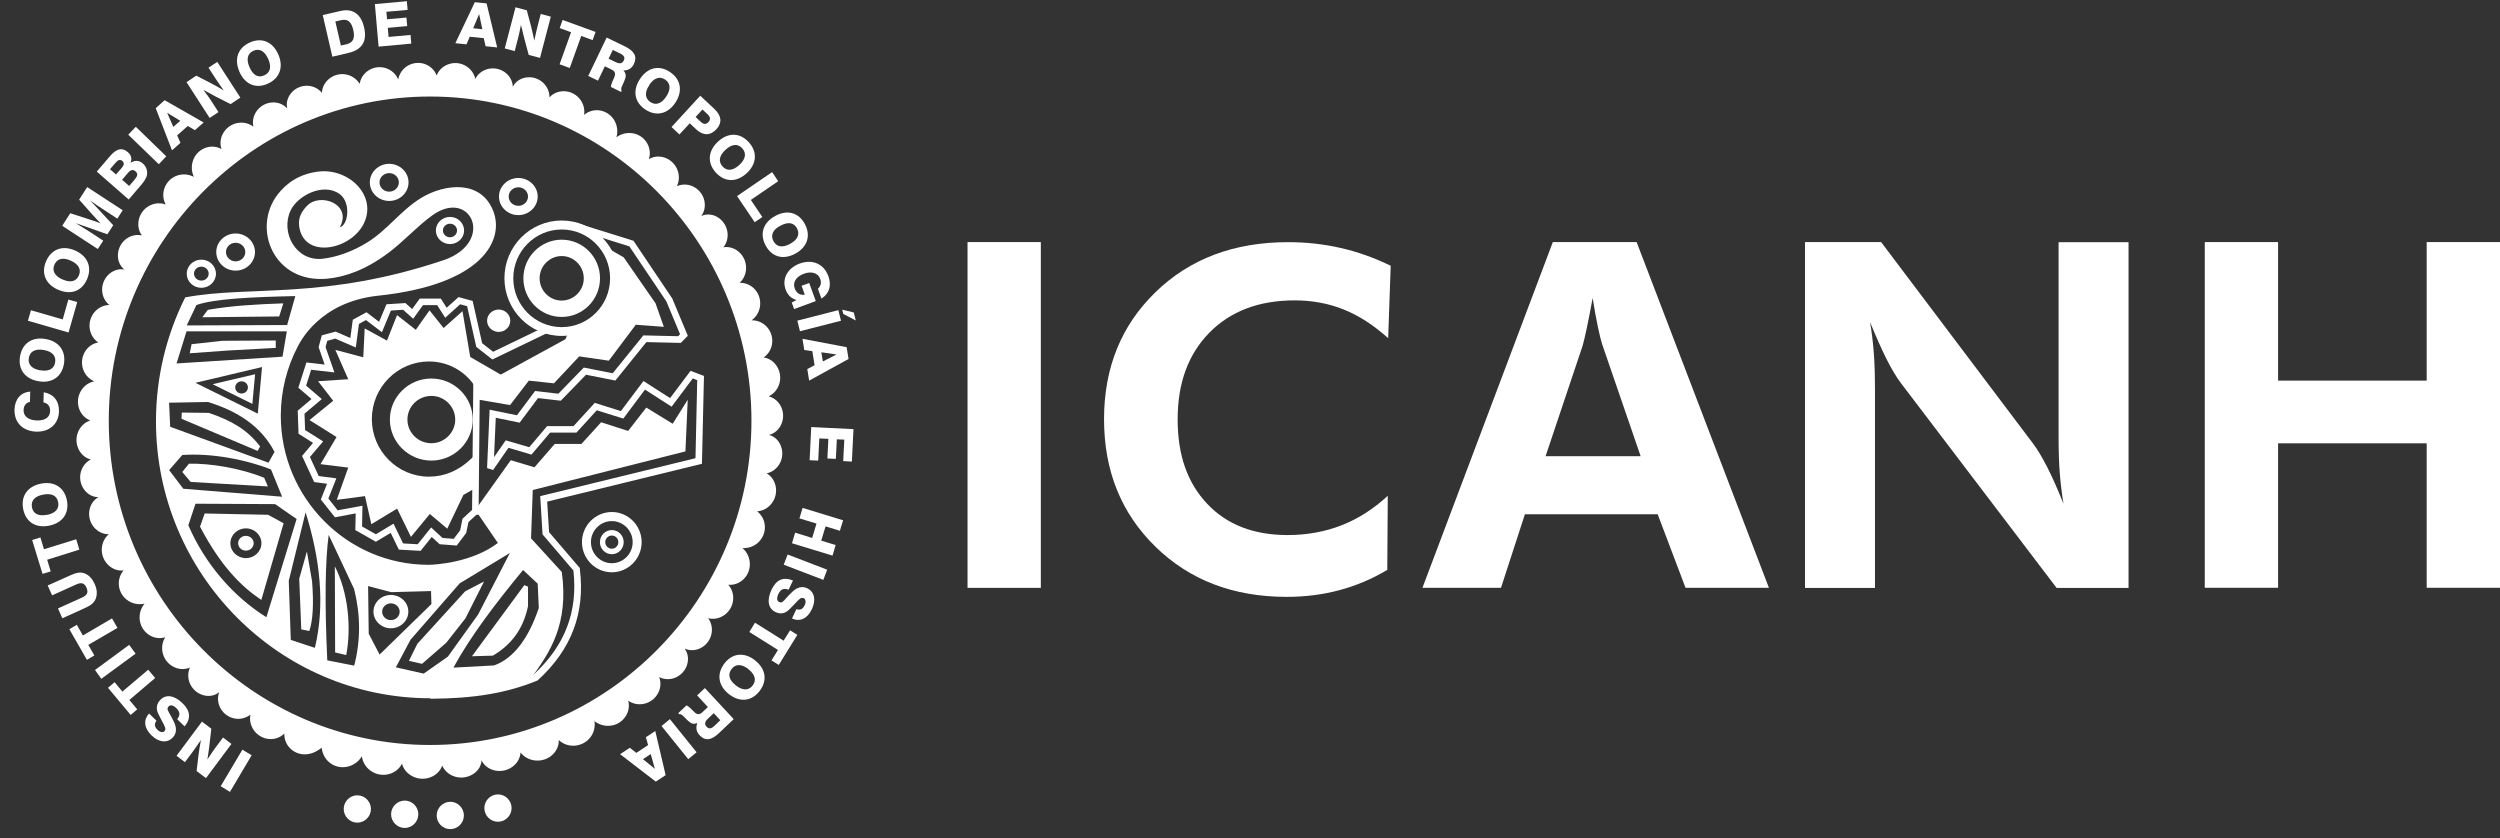 <svg xmlns="http://www.w3.org/2000/svg" width="167" height="56" viewBox="0 0 167 56" fill="none"><rect x="0" y="0" width="167" height="56" fill="#333333" stroke="none"/><path d="M69.527 16.171H64.631V39.269H69.527V16.171Z" fill="white"></path><path d="M92.73 22.592C91.76 21.718 90.77 21.078 89.753 20.672C88.736 20.265 87.645 20.065 86.487 20.065C84.102 20.065 82.203 20.785 80.789 22.219C79.374 23.659 78.667 25.586 78.667 28.007C78.667 30.427 79.327 32.261 80.641 33.655C81.954 35.048 83.745 35.742 86.015 35.742C87.308 35.742 88.507 35.522 89.619 35.088C90.73 34.655 91.754 33.995 92.703 33.121L92.67 38.069C91.653 38.676 90.582 39.129 89.47 39.423C88.359 39.723 87.18 39.87 85.948 39.87C82.385 39.87 79.462 38.749 77.179 36.515C74.895 34.282 73.75 31.448 73.75 28.007C73.75 24.566 74.895 21.745 77.185 19.518C79.475 17.291 82.425 16.177 86.042 16.177C87.254 16.177 88.426 16.304 89.551 16.564C90.683 16.817 91.794 17.218 92.899 17.751L92.73 22.585V22.592Z" fill="white"></path><path d="M95.02 39.263L103.729 16.171H109.326L118.163 39.263H112.593L110.734 34.355H101.863L100.267 39.263H95.013H95.02ZM109.595 30.474L107.029 23.012C106.955 22.792 106.861 22.412 106.746 21.872C106.632 21.338 106.511 20.678 106.389 19.905C106.255 20.652 106.12 21.319 105.999 21.912C105.871 22.506 105.776 22.906 105.716 23.106L103.244 30.474H109.595Z" fill="white"></path><path d="M120.574 39.263V16.171H125.659L135.796 29.614C136.085 29.994 136.408 30.527 136.759 31.214C137.109 31.901 137.466 32.715 137.843 33.655C137.729 32.975 137.648 32.294 137.594 31.621C137.54 30.947 137.513 30.107 137.513 29.1V16.177H142.187V39.276H137.385L126.972 25.579C126.683 25.199 126.366 24.666 126.016 23.979C125.672 23.292 125.309 22.465 124.918 21.512C125.033 22.172 125.113 22.846 125.167 23.526C125.221 24.206 125.248 25.059 125.248 26.086V39.276H120.574V39.263Z" fill="white"></path><path d="M147.279 39.263V16.171H152.176V25.426H162.103V16.171H167V39.263H162.103V29.614H152.176V39.263H147.279Z" fill="white"></path><path fill-rule="evenodd" clip-rule="evenodd" d="M39.71 48.131C39.778 48.578 39.663 49.032 39.34 49.365C38.801 49.932 37.885 49.972 37.326 49.432C37.346 49.838 37.144 50.258 36.767 50.532C36.127 50.992 35.218 50.859 34.773 50.265C34.74 50.712 34.484 51.099 34.066 51.325C33.372 51.699 32.49 51.459 32.167 50.792C32.147 51.219 31.87 51.599 31.439 51.799C30.725 52.139 29.857 51.846 29.54 51.145C29.405 51.532 29.062 51.852 28.604 51.972C27.836 52.172 27.041 51.726 26.853 51.012C26.651 51.412 26.267 51.685 25.795 51.746C25.007 51.846 24.28 51.306 24.172 50.519C23.963 50.879 23.579 51.159 23.115 51.232C22.326 51.352 21.592 50.825 21.485 49.945C21.215 50.172 20.811 50.392 20.353 50.392C19.585 50.392 18.966 49.765 18.993 48.998C18.71 49.292 18.272 49.432 17.827 49.345C17.08 49.198 16.581 48.465 16.73 47.738C16.379 48.011 15.928 48.091 15.497 47.951C14.77 47.711 14.379 46.911 14.648 46.231C14.325 46.504 13.867 46.564 13.443 46.391C12.729 46.104 12.379 45.291 12.688 44.591C12.318 44.757 11.86 44.724 11.476 44.477C10.829 44.064 10.641 43.197 11.038 42.57C10.614 42.697 10.163 42.603 9.819 42.31C9.233 41.817 9.152 40.93 9.658 40.323C9.26 40.416 8.809 40.336 8.452 40.05C7.852 39.569 7.758 38.682 8.257 38.102C7.852 38.156 7.428 37.989 7.132 37.636C6.633 37.049 6.707 36.162 7.266 35.688C6.829 35.688 6.418 35.462 6.175 35.082C5.758 34.435 5.946 33.561 6.579 33.208C6.155 33.215 5.765 32.974 5.536 32.574C5.158 31.908 5.387 31.047 6.061 30.694C5.67 30.594 5.327 30.28 5.185 29.847C4.936 29.114 5.327 28.32 6.027 28.087C5.616 27.92 5.32 27.56 5.232 27.113C5.084 26.36 5.569 25.613 6.303 25.473C5.906 25.306 5.603 24.959 5.509 24.512C5.347 23.759 5.818 23.012 6.566 22.872C6.223 22.659 5.994 22.252 5.98 21.799C5.96 21.025 6.566 20.385 7.3 20.372C6.957 20.091 6.782 19.658 6.829 19.205C6.91 18.438 7.597 17.878 8.31 18.004C7.974 17.744 7.819 17.304 7.893 16.851C8.014 16.091 8.728 15.57 9.476 15.724C9.233 15.397 9.166 14.937 9.321 14.504C9.583 13.777 10.385 13.403 11.072 13.663C10.856 13.277 10.85 12.81 11.058 12.403C11.409 11.716 12.251 11.45 12.951 11.816C12.776 11.443 12.756 10.983 12.958 10.569C13.294 9.876 14.13 9.589 14.796 9.956C14.662 9.569 14.729 9.109 15.005 8.749C15.47 8.135 16.339 8.015 16.925 8.462C16.831 8.029 16.959 7.582 17.282 7.255C17.821 6.708 18.703 6.702 19.188 7.248C19.087 6.828 19.242 6.395 19.572 6.088C20.138 5.568 21.02 5.615 21.505 6.202C21.518 5.795 21.747 5.395 22.138 5.155C22.791 4.755 23.647 4.968 24.024 5.601C24.098 5.161 24.381 4.795 24.792 4.608C25.492 4.294 26.314 4.615 26.603 5.308C26.677 4.875 26.96 4.508 27.371 4.321C28.072 4.008 28.893 4.328 29.17 5.041C29.311 4.661 29.654 4.354 30.099 4.248C30.847 4.074 31.594 4.548 31.749 5.268C31.958 4.875 32.335 4.615 32.793 4.575C33.554 4.501 34.234 5.068 34.255 5.801C34.443 5.415 34.841 5.181 35.292 5.161C36.053 5.128 36.706 5.735 36.706 6.502C36.976 6.202 37.407 6.042 37.858 6.108C38.612 6.222 39.138 6.942 39.017 7.675C39.353 7.389 39.804 7.288 40.236 7.415C40.97 7.629 41.394 8.409 41.178 9.169C41.502 8.922 41.953 8.816 42.391 8.929C43.132 9.122 43.576 9.896 43.347 10.629C43.697 10.416 44.156 10.396 44.56 10.596C45.247 10.929 45.543 11.77 45.213 12.436C45.617 12.263 46.075 12.296 46.459 12.55C47.099 12.97 47.281 13.843 46.843 14.43C47.227 14.25 47.685 14.31 48.048 14.584C48.661 15.044 48.796 15.924 48.325 16.517C48.722 16.451 49.16 16.597 49.47 16.937C49.988 17.504 49.955 18.391 49.409 18.891C49.847 18.878 50.264 19.085 50.527 19.458C50.972 20.085 50.817 20.965 50.204 21.398C50.635 21.385 51.052 21.585 51.322 21.952C51.773 22.572 51.638 23.452 51.012 23.879C51.416 23.932 51.787 24.206 51.982 24.626C52.312 25.326 52.016 26.16 51.349 26.473C51.773 26.593 52.11 26.913 52.245 27.346C52.48 28.08 52.076 28.873 51.369 29.054C51.78 29.154 52.096 29.494 52.211 29.941C52.406 30.687 51.962 31.454 51.214 31.621C51.564 31.821 51.813 32.214 51.84 32.674C51.888 33.441 51.308 34.115 50.574 34.155C50.925 34.422 51.12 34.848 51.093 35.302C51.046 36.069 50.379 36.662 49.598 36.609C49.907 36.875 50.109 37.295 50.089 37.749C50.056 38.523 49.409 39.123 48.648 39.063C48.924 39.356 49.045 39.809 48.944 40.256C48.769 41.01 48.015 41.477 47.308 41.296C47.564 41.657 47.631 42.117 47.469 42.543C47.2 43.264 46.392 43.63 45.732 43.324C45.987 43.664 46.028 44.124 45.846 44.544C45.536 45.251 44.715 45.571 44.034 45.231C44.182 45.611 44.135 46.071 43.873 46.444C43.435 47.078 42.566 47.231 41.967 46.804C42.074 47.238 41.967 47.685 41.657 48.025C41.145 48.598 40.263 48.638 39.683 48.145M28.732 6.448C40.559 6.448 50.197 16.177 50.197 28.107C50.197 40.036 40.552 49.765 28.732 49.765C16.911 49.765 7.266 40.036 7.266 28.107C7.266 16.177 16.911 6.448 28.732 6.448Z" fill="white"></path><path fill-rule="evenodd" clip-rule="evenodd" d="M28.793 39.476L28.819 40.35L25.358 43.724L24.63 42.33L24.59 39.149L26.132 39.556L28.793 39.483V39.476ZM34.942 38.076L35.918 38.989L35.992 40.616C35.299 42.65 34.322 43.977 33.002 44.451L30.288 44.597C31.439 42.483 33.117 40.29 34.942 38.076ZM35.016 39.083L35.272 39.189V40.49C34.949 42.057 34.113 43.104 32.921 43.797L31.527 43.837L35.023 39.089L35.016 39.083ZM22.697 15.184C23.559 13.63 21.37 12.836 20.508 13.75C20.212 14.063 19.902 14.47 19.983 15.11C20.286 17.318 23.371 16.717 24.273 14.99C25.256 13.11 23.317 11.203 21.249 11.463C19.996 11.623 19.121 12.23 18.528 13.017C16.817 15.29 18.299 18.931 21.835 18.618C23.014 18.511 24.388 18.058 25.964 16.878C27.001 16.097 27.89 15.09 28.9 14.37C31.446 12.563 33.076 16.124 29.715 17.351C21.667 20.072 16.703 19.051 12.372 19.865C11.126 22.359 10.419 25.173 10.419 28.153C10.419 38.336 18.656 46.644 28.752 46.644C31.204 46.644 33.218 46.251 35.46 45.324C36.733 43.584 38.006 41.71 37.528 38.209L35.474 35.962L35.588 32.734L45.786 30.154L45.941 26.7L44.937 28.307L43.172 27.227L41.96 28.787L40.155 28.207L38.842 29.654H37.057L35.703 31.214L34.12 30.741L31.749 34.062L33.258 36.269C31.574 37.562 29.116 37.729 28.624 37.729C23.189 37.729 18.757 33.255 18.757 27.773C18.757 26.106 19.168 24.526 19.895 23.139C20.057 22.832 21.363 20.165 25.27 19.752C32.248 19.011 33.682 16.037 32.962 14.13C32.153 11.983 29.702 12.263 28.119 13.23C26.772 14.057 25.883 15.357 24.549 16.184C23.532 16.817 22.455 17.184 21.545 17.284C19.761 17.478 18.723 15.524 19.41 14.063C19.882 13.057 21.619 12.17 22.697 12.97C23.451 13.53 23.276 15.03 22.697 15.184ZM21.956 35.728L23.654 39.343C24.091 41.077 24.098 42.783 23.66 44.464L21.862 44.111C21.68 40.203 21.727 37.409 21.956 35.735M22.367 37.822L22.387 43.584L23.128 43.757C23.472 41.97 23.283 39.609 22.36 37.816M20.501 36.836L20.845 38.823C20.966 40.323 20.905 41.43 20.663 42.15L20.124 42.043L19.989 38.656C19.989 38.656 20.421 37.102 20.501 36.836ZM20.414 34.221C21.37 37.296 21.734 40.37 21.034 43.277L19.424 42.743L19.289 38.803L20.414 34.221ZM18.387 33.681L19.814 34.668L17.794 41.23C15.564 39.836 13.685 37.649 12.581 35.088L13.059 33.648L18.387 33.675V33.681ZM17.908 34.388L18.945 34.955L17.457 40.076C16.09 39.163 14.729 37.782 13.362 35.182L13.672 34.301L17.908 34.388ZM11.301 31.401L12.177 30.394C14.116 30.254 16.46 30.701 18.104 31.361L18.845 33.181L12.244 32.648L11.301 31.407V31.401ZM12.621 30.974C14.056 30.947 16.022 31.261 17.646 31.914L17.895 32.494L12.736 32.194L12.177 31.528L12.628 30.967L12.621 30.974ZM11.362 28.507L17.935 30.907L18.339 30.187C17.444 28.467 15.861 27.46 13.894 26.853L11.294 26.9L11.368 28.507H11.362ZM12.143 27.553L12.123 27.973L17.208 30.121L17.376 29.82C16.501 28.687 15.457 28.093 13.948 27.58L12.15 27.56L12.143 27.553ZM19.727 19.778L19.181 21.712L12.473 21.739L13.12 20.378C14.278 19.958 16.858 19.838 19.727 19.778ZM18.925 20.265L18.649 21.139L13.517 21.192L13.881 20.698C15.463 20.418 17.174 20.325 18.919 20.265M12.466 22.132H19.161L18.871 23.826L11.793 24.279L12.46 22.132H12.466ZM12.796 22.992L14.871 22.765L18.42 22.745V23.239L15.154 23.419L12.675 23.599L12.796 22.992ZM13.052 25.573L17.504 24.519L17.221 27.633L13.045 25.566L13.052 25.573ZM14.204 25.666L17.04 24.999L16.858 26.98L14.204 25.666ZM16.137 25.473C16.373 25.473 16.561 25.653 16.561 25.88C16.561 26.106 16.373 26.286 16.137 26.286C15.901 26.286 15.713 26.106 15.713 25.88C15.713 25.653 15.901 25.473 16.137 25.473ZM29.809 42.937L28.193 44.344L27.317 44.144L27.877 43.01L31.069 39.503L32.335 38.843L31.089 41.31L29.809 42.937ZM34.059 36.942L30.705 38.969L27.425 42.73L26.442 44.577L28.301 44.997L29.917 43.864L31.938 41.05L34.059 36.942ZM16.427 35.295C16.999 35.295 17.464 35.742 17.464 36.289C17.464 36.836 16.999 37.282 16.427 37.282C15.854 37.282 15.389 36.836 15.389 36.289C15.389 35.742 15.854 35.295 16.427 35.295ZM16.427 35.795C16.709 35.795 16.945 36.015 16.945 36.289C16.945 36.562 16.716 36.782 16.427 36.782C16.137 36.782 15.908 36.562 15.908 36.289C15.908 36.015 16.137 35.795 16.427 35.795Z" fill="white"></path><path fill-rule="evenodd" clip-rule="evenodd" d="M33.312 20.678C33.743 20.678 34.086 21.012 34.086 21.425C34.086 21.839 33.736 22.172 33.312 22.172C32.888 22.172 32.537 21.839 32.537 21.425C32.537 21.012 32.888 20.678 33.312 20.678Z" fill="white"></path><path fill-rule="evenodd" clip-rule="evenodd" d="M28.813 25.286C27.284 25.286 26.044 26.52 26.044 28.027C26.044 29.534 27.291 30.767 28.813 30.767C30.335 30.767 31.581 29.534 31.581 28.027C31.581 26.52 30.335 25.286 28.813 25.286ZM28.813 29.607C27.93 29.607 27.216 28.9 27.216 28.027C27.216 27.153 27.937 26.446 28.813 26.446C29.688 26.446 30.409 27.153 30.409 28.027C30.409 28.9 29.688 29.607 28.813 29.607Z" fill="white"></path><path d="M37.521 14.73C35.413 14.73 33.696 16.457 33.696 18.584C33.696 20.712 35.413 22.439 37.521 22.439C39.629 22.439 41.347 20.705 41.347 18.584C41.347 16.464 39.629 14.73 37.521 14.73ZM37.521 21.852C35.736 21.852 34.288 20.385 34.288 18.591C34.288 16.797 35.736 15.33 37.521 15.33C39.306 15.33 40.754 16.791 40.754 18.591C40.754 20.392 39.306 21.852 37.521 21.852Z" fill="white"></path><path d="M37.521 16.011C36.114 16.011 34.962 17.171 34.962 18.591C34.962 20.012 36.107 21.172 37.521 21.172C38.936 21.172 40.081 20.012 40.081 18.591C40.081 17.171 38.936 16.011 37.521 16.011ZM37.521 20.078C36.706 20.078 36.046 19.412 36.046 18.591C36.046 17.771 36.713 17.104 37.521 17.104C38.33 17.104 38.996 17.771 38.996 18.591C38.996 19.412 38.33 20.078 37.521 20.078Z" fill="white"></path><path fill-rule="evenodd" clip-rule="evenodd" d="M34.625 11.89C35.339 11.89 35.918 12.45 35.918 13.13C35.918 13.81 35.339 14.37 34.625 14.37C33.911 14.37 33.332 13.81 33.332 13.13C33.332 12.45 33.911 11.89 34.625 11.89ZM34.625 12.51C34.982 12.51 35.272 12.79 35.272 13.13C35.272 13.47 34.982 13.75 34.625 13.75C34.268 13.75 33.979 13.47 33.979 13.13C33.979 12.79 34.268 12.51 34.625 12.51Z" fill="white"></path><path fill-rule="evenodd" clip-rule="evenodd" d="M25.997 10.943C26.711 10.943 27.29 11.503 27.29 12.183C27.29 12.863 26.711 13.424 25.997 13.424C25.283 13.424 24.704 12.863 24.704 12.183C24.704 11.503 25.283 10.943 25.997 10.943ZM25.997 11.563C26.354 11.563 26.644 11.843 26.644 12.183C26.644 12.523 26.354 12.803 25.997 12.803C25.64 12.803 25.351 12.523 25.351 12.183C25.351 11.843 25.64 11.563 25.997 11.563Z" fill="white"></path><path fill-rule="evenodd" clip-rule="evenodd" d="M15.739 15.597C16.453 15.597 17.033 16.157 17.033 16.837C17.033 17.518 16.453 18.078 15.739 18.078C15.025 18.078 14.446 17.518 14.446 16.837C14.446 16.157 15.025 15.597 15.739 15.597ZM15.739 16.217C16.096 16.217 16.386 16.497 16.386 16.837C16.386 17.177 16.096 17.458 15.739 17.458C15.383 17.458 15.093 17.177 15.093 16.837C15.093 16.497 15.383 16.217 15.739 16.217Z" fill="white"></path><path fill-rule="evenodd" clip-rule="evenodd" d="M13.45 17.344C13.988 17.344 14.426 17.764 14.426 18.285C14.426 18.805 13.988 19.225 13.45 19.225C12.911 19.225 12.473 18.805 12.473 18.285C12.473 17.764 12.911 17.344 13.45 17.344ZM13.45 17.811C13.719 17.811 13.941 18.024 13.941 18.278C13.941 18.531 13.719 18.745 13.45 18.745C13.18 18.745 12.958 18.531 12.958 18.278C12.958 18.024 13.18 17.811 13.45 17.811Z" fill="white"></path><path fill-rule="evenodd" clip-rule="evenodd" d="M40.869 34.809C41.637 34.809 42.263 35.442 42.263 36.215C42.263 36.989 41.637 37.623 40.869 37.623C40.101 37.623 39.475 36.989 39.475 36.215C39.475 35.442 40.101 34.809 40.869 34.809ZM40.869 34.202C41.967 34.202 42.862 35.108 42.862 36.215C42.862 37.322 41.967 38.229 40.869 38.229C39.771 38.229 38.875 37.322 38.875 36.215C38.875 35.108 39.771 34.202 40.869 34.202Z" fill="white"></path><path fill-rule="evenodd" clip-rule="evenodd" d="M40.869 35.408C41.306 35.408 41.663 35.769 41.663 36.215C41.663 36.662 41.306 37.022 40.869 37.022C40.431 37.022 40.074 36.662 40.074 36.215C40.074 35.769 40.431 35.408 40.869 35.408ZM40.869 35.775C41.111 35.775 41.306 35.975 41.306 36.215C41.306 36.455 41.111 36.655 40.869 36.655C40.626 36.655 40.431 36.455 40.431 36.215C40.431 35.975 40.626 35.775 40.869 35.775Z" fill="white"></path><path fill-rule="evenodd" clip-rule="evenodd" d="M26.112 39.743C26.752 39.743 27.277 40.243 27.277 40.856C27.277 41.47 26.752 41.97 26.112 41.97C25.472 41.97 24.947 41.47 24.947 40.856C24.947 40.243 25.472 39.743 26.112 39.743ZM26.112 40.303C26.435 40.303 26.698 40.556 26.698 40.863C26.698 41.17 26.435 41.423 26.112 41.423C25.788 41.423 25.526 41.17 25.526 40.863C25.526 40.556 25.788 40.303 26.112 40.303Z" fill="white"></path><path fill-rule="evenodd" clip-rule="evenodd" d="M30.059 14.49C30.577 14.49 31.002 14.897 31.002 15.397C31.002 15.897 30.577 16.304 30.059 16.304C29.54 16.304 29.116 15.897 29.116 15.397C29.116 14.897 29.54 14.49 30.059 14.49ZM30.059 14.944C30.321 14.944 30.53 15.144 30.53 15.397C30.53 15.65 30.315 15.851 30.059 15.851C29.803 15.851 29.587 15.65 29.587 15.397C29.587 15.144 29.803 14.944 30.059 14.944Z" fill="white"></path><path fill-rule="evenodd" clip-rule="evenodd" d="M31.601 30.867L31.621 32.474L30.806 32.941L29.816 35.002L28.698 34.061L27.52 35.495L26.63 33.661L24.967 34.668L24.569 32.895L22.838 33.121L23.579 31.047L21.794 30.827L22.805 29.12L21.081 28.033L22.589 26.806L21.7 25.66L23.613 25.539L22.811 23.712L24.495 24.159L24.59 22.312L25.991 23.079L26.651 21.419L27.849 22.365L28.732 21.118L29.634 22.252L30.766 21.238L31.237 24.006L33.379 25.246L33.635 26.413L32.261 26.346C31.662 24.893 30.274 23.946 28.678 23.946C26.455 23.946 24.643 25.773 24.643 28.02C24.643 30.267 26.455 32.088 28.678 32.088C29.789 32.088 30.799 31.628 31.601 30.867Z" fill="white"></path><path d="M27.465 35.895L26.529 33.975L24.805 35.015L24.381 33.141L22.495 33.388L23.263 31.234L21.41 31.007L22.481 29.194L20.676 28.06L22.259 26.773L21.249 25.466L23.263 25.333L22.401 23.372L24.266 23.866L24.361 21.939L25.849 22.752L26.523 21.052L27.775 22.032L28.691 20.732L29.634 21.912L30.894 20.785L31.412 23.846L33.547 25.079L33.891 26.62L32.093 26.533L32.039 26.406C31.473 25.033 30.146 24.146 28.658 24.146C26.556 24.146 24.839 25.873 24.839 27.993C24.839 30.114 26.549 31.841 28.658 31.841C29.675 31.841 30.631 31.441 31.433 30.681L31.796 30.334L31.823 32.568L30.954 33.061L29.877 35.315L28.712 34.335L27.452 35.862L27.465 35.895ZM26.718 33.348L27.567 35.088L28.671 33.748L29.742 34.648L30.638 32.775L31.399 32.341L31.386 31.341C30.584 31.974 29.654 32.308 28.678 32.308C26.334 32.308 24.421 30.381 24.421 28.013C24.421 25.646 26.327 23.719 28.678 23.719C30.294 23.719 31.742 24.659 32.409 26.126L33.359 26.173L33.184 25.386L31.042 24.146L30.618 21.665L29.607 22.572L28.738 21.485L27.897 22.686L26.745 21.779L26.105 23.392L24.792 22.679L24.704 24.446L23.195 24.046L23.943 25.746L22.131 25.866L22.899 26.86L21.464 28.027L23.108 29.06L22.158 30.661L23.882 30.874L23.168 32.868L24.738 32.661L25.115 34.335L26.725 33.361L26.718 33.348Z" fill="white"></path><path d="M28.752 46.645V46.204C31.567 46.204 33.702 45.844 35.662 45.044C37.75 43.117 38.612 40.843 38.303 38.109L36.242 35.695L36.087 33.141L46.459 30.608L46.574 25.393L46.277 25.279L44.863 27.167L43.085 26.026L41.637 27.96L39.865 27.407L38.505 28.9H36.747L35.501 30.367L33.965 29.914L32.935 31.401L32.537 31.268L32.706 27.367L34.531 27.74L35.743 26.12L37.299 26.3L38.996 24.553L40.929 24.933L42.977 22.405L45.301 22.459L45.428 22.326L44.513 20.132L42.041 16.457L38.276 15.284L38.404 14.864L42.317 16.084L44.91 19.945L45.947 22.432L45.476 22.906L43.179 22.852L41.105 25.42L39.145 25.033L37.461 26.767L35.939 26.593L34.713 28.234L33.117 27.907L33.002 30.541L33.783 29.414L35.353 29.874L36.545 28.467H38.309L39.73 26.913L41.475 27.46L42.984 25.453L44.762 26.593L46.129 24.773L47.025 25.113L46.89 30.981L36.551 33.508L36.679 35.549L38.734 37.949V38.016C39.097 40.943 38.181 43.37 35.945 45.424L35.918 45.451L35.885 45.464C33.884 46.291 31.628 46.671 28.772 46.671M28.099 36.796L26.644 36.715L26.098 35.595L25.108 36.189L23.734 35.409L23.761 34.295L22.374 34.555L21.431 33.368L21.848 32.315L20.986 32.201L20.178 30.454L20.912 29.587L19.942 28.974L19.888 27.433L20.811 26.653L19.929 25.9L20.468 24.213L21.687 24.353L21.283 23.192L21.498 22.399L22.421 22.152L23.404 22.579L23.566 21.359L24.482 20.858L25.324 21.499L25.816 20.325L27.082 20.245L27.533 20.645L28.038 19.945H29.446L29.836 20.558L30.631 19.845L31.574 20.105L32.207 22.926L32.941 23.499L36.383 21.839L36.572 22.239L32.888 24.013L31.817 23.172L31.204 20.452L30.739 20.325L29.742 21.225L29.203 20.385H28.254L27.6 21.292L26.927 20.692L26.112 20.745L25.512 22.192L24.448 21.379L23.977 21.639L23.768 23.212L22.394 22.619L21.862 22.766L21.747 23.186L22.34 24.879L20.784 24.699L20.448 25.76L21.498 26.66L20.34 27.633L20.38 28.727L21.586 29.487L20.703 30.527L21.289 31.801L22.468 31.954L21.936 33.301L22.556 34.088L24.212 33.782L24.186 35.169L25.108 35.689L26.287 34.982L26.927 36.302L27.903 36.355L28.799 35.235L29.56 35.935L30.308 35.995L30.739 35.422L30.894 34.655L31.534 34.062L31.621 25.02H32.059L31.971 34.168L32.012 34.215L31.971 34.255V34.388H31.823L31.291 34.875L31.143 35.602L30.51 36.442L29.372 36.355L28.84 35.869L28.092 36.802L28.099 36.796Z" fill="white"></path><path fill-rule="evenodd" clip-rule="evenodd" d="M34.026 26.94L35.285 25.306L36.969 25.486L38.666 23.686L40.633 23.973L42.438 21.572L44.203 21.705L43.704 20.298L41.59 17.251L40.465 16.617C41.084 17.978 41.125 18.631 40.781 20.065C40.667 20.532 39.266 22.005 38.134 22.132L37.878 22.739L33.251 25.266L31.911 25.453V26.573L34.039 26.94H34.026Z" fill="white"></path><path d="M34.073 27.06L31.79 26.666V25.36L33.197 25.16L37.771 22.659L38.04 22.032H38.101C39.199 21.905 40.559 20.432 40.653 20.038C41.004 18.611 40.943 17.978 40.343 16.664L40.498 16.524L41.664 17.191L43.792 20.265L44.344 21.832L42.472 21.692L40.667 24.093L38.693 23.806L37.003 25.606L35.326 25.426L34.066 27.067L34.073 27.06ZM32.012 26.48L33.985 26.82L35.238 25.193L36.929 25.373L38.626 23.573L40.586 23.852L42.384 21.459L44.041 21.585L43.603 20.352L41.509 17.338L40.687 16.878C41.179 18.044 41.206 18.738 40.876 20.098C40.754 20.605 39.353 22.066 38.195 22.239L37.946 22.819L33.251 25.38L32.005 25.553V26.486L32.012 26.48Z" fill="white"></path><path fill-rule="evenodd" clip-rule="evenodd" d="M30.079 53.559C30.577 53.559 30.988 53.973 30.988 54.473C30.988 54.973 30.577 55.386 30.079 55.386C29.58 55.386 29.17 54.973 29.17 54.473C29.17 53.973 29.58 53.559 30.079 53.559Z" fill="white"></path><path fill-rule="evenodd" clip-rule="evenodd" d="M27.035 53.48C27.533 53.48 27.944 53.893 27.944 54.393C27.944 54.893 27.533 55.307 27.035 55.307C26.536 55.307 26.125 54.893 26.125 54.393C26.125 53.893 26.536 53.48 27.035 53.48Z" fill="white"></path><path fill-rule="evenodd" clip-rule="evenodd" d="M23.869 53.126C24.367 53.126 24.778 53.539 24.778 54.039C24.778 54.54 24.367 54.953 23.869 54.953C23.371 54.953 22.96 54.54 22.96 54.039C22.96 53.539 23.371 53.126 23.869 53.126Z" fill="white"></path><path fill-rule="evenodd" clip-rule="evenodd" d="M33.265 53.066C33.763 53.066 34.174 53.479 34.174 53.98C34.174 54.48 33.763 54.893 33.265 54.893C32.766 54.893 32.355 54.48 32.355 53.98C32.355 53.479 32.766 53.066 33.265 53.066Z" fill="white"></path><path fill-rule="evenodd" clip-rule="evenodd" d="M16.81 50.452L16.191 50.079L14.743 52.519L15.362 52.899L16.81 50.452Z" fill="white"></path><path fill-rule="evenodd" clip-rule="evenodd" d="M15.457 49.692L14.898 49.265L14.386 49.952C14.251 50.139 14.069 50.399 13.854 50.732C13.914 50.352 13.961 50.032 13.988 49.785L14.116 48.678L13.49 48.205L11.793 50.485L12.352 50.912L12.789 50.332C12.931 50.139 13.146 49.839 13.422 49.432C13.362 49.745 13.308 50.085 13.261 50.432L13.133 51.506L13.759 51.979L15.457 49.699V49.692Z" fill="white"></path><path fill-rule="evenodd" clip-rule="evenodd" d="M12.325 48.532C12.769 48.005 12.722 47.491 12.197 46.978C11.624 46.425 11.072 46.364 10.695 46.765C10.526 46.938 10.452 47.158 10.479 47.391C10.499 47.565 10.621 47.785 10.782 48.092C10.998 48.512 11.133 48.692 10.985 48.845C10.883 48.945 10.702 48.925 10.526 48.758C10.318 48.552 10.291 48.358 10.452 48.145L9.961 47.665C9.57 48.072 9.617 48.638 10.116 49.118C10.627 49.612 11.173 49.652 11.543 49.265C11.786 49.012 11.82 48.665 11.638 48.265C11.456 47.858 11.261 47.592 11.2 47.411C11.18 47.338 11.2 47.258 11.261 47.191C11.382 47.065 11.57 47.098 11.786 47.311C12.035 47.551 12.049 47.798 11.833 48.038L12.332 48.525L12.325 48.532Z" fill="white"></path><path fill-rule="evenodd" clip-rule="evenodd" d="M10.365 45.291L9.9 44.737L8.176 46.198L7.657 45.571L7.213 45.944L8.728 47.758L9.166 47.385L8.641 46.758L10.365 45.291Z" fill="white"></path><path fill-rule="evenodd" clip-rule="evenodd" d="M9.058 43.664L8.627 43.077L6.344 44.757L6.768 45.344L9.058 43.664Z" fill="white"></path><path fill-rule="evenodd" clip-rule="evenodd" d="M7.846 41.943L7.482 41.31L5.536 42.45L5.131 41.737L4.633 42.03L5.805 44.077L6.303 43.784L5.899 43.077L7.846 41.943Z" fill="white"></path><path fill-rule="evenodd" clip-rule="evenodd" d="M4.162 41.303L5.69 40.61C6.074 40.437 6.31 40.256 6.411 39.95C6.505 39.663 6.478 39.349 6.324 39.01C6.169 38.663 5.96 38.436 5.684 38.316C5.387 38.189 5.104 38.249 4.721 38.423L3.185 39.109L3.481 39.77L5.091 39.043C5.435 38.889 5.63 38.936 5.778 39.256C5.919 39.583 5.818 39.763 5.482 39.916L3.872 40.643L4.162 41.297V41.303Z" fill="white"></path><path fill-rule="evenodd" clip-rule="evenodd" d="M5.3 36.715L5.091 36.022L2.936 36.689L2.7 35.902L2.148 36.075L2.841 38.336L3.387 38.169L3.151 37.389L5.3 36.715Z" fill="white"></path><path fill-rule="evenodd" clip-rule="evenodd" d="M3.279 35.115C4.182 34.935 4.633 34.288 4.471 33.428C4.303 32.568 3.636 32.128 2.734 32.308C1.831 32.488 1.38 33.148 1.548 34.002C1.717 34.862 2.377 35.295 3.279 35.115ZM3.138 34.388C2.565 34.502 2.215 34.315 2.134 33.888C2.053 33.462 2.309 33.148 2.882 33.041C3.454 32.928 3.805 33.115 3.885 33.548C3.966 33.975 3.717 34.282 3.138 34.395" fill="white"></path><path fill-rule="evenodd" clip-rule="evenodd" d="M2.922 26.2L2.902 26.88C3.205 26.94 3.36 27.147 3.347 27.473C3.333 27.867 3.017 28.107 2.451 28.087C1.885 28.067 1.562 27.793 1.575 27.393C1.589 27.087 1.73 26.907 2 26.846L2.02 26.16C1.393 26.2 0.996 26.66 0.969 27.347C0.942 28.22 1.508 28.8 2.424 28.834C3.306 28.86 3.912 28.32 3.939 27.493C3.96 26.793 3.589 26.32 2.916 26.2" fill="white"></path><path fill-rule="evenodd" clip-rule="evenodd" d="M2.559 25.466C3.461 25.626 4.121 25.18 4.269 24.319C4.418 23.459 3.953 22.806 3.05 22.646C2.141 22.485 1.488 22.939 1.34 23.799C1.191 24.659 1.656 25.306 2.565 25.466M2.687 24.739C2.114 24.639 1.851 24.339 1.926 23.906C2 23.479 2.35 23.279 2.922 23.379C3.495 23.479 3.758 23.779 3.683 24.213C3.609 24.639 3.266 24.833 2.687 24.733" fill="white"></path><path fill-rule="evenodd" clip-rule="evenodd" d="M4.579 22.212L5.158 20.178L4.566 20.012L4.189 21.338L2.067 20.725L1.865 21.425L4.579 22.212Z" fill="white"></path><path fill-rule="evenodd" clip-rule="evenodd" d="M3.879 19.351C4.721 19.725 5.461 19.458 5.812 18.658C6.162 17.858 5.866 17.111 5.024 16.738C4.182 16.364 3.441 16.637 3.084 17.438C2.734 18.238 3.03 18.978 3.872 19.351M4.175 18.671C3.643 18.431 3.461 18.078 3.636 17.678C3.811 17.278 4.195 17.171 4.727 17.411C5.259 17.651 5.441 18.004 5.266 18.404C5.091 18.805 4.707 18.905 4.175 18.665" fill="white"></path><path fill-rule="evenodd" clip-rule="evenodd" d="M6.532 16.638L6.896 16.077L6.034 15.511C5.866 15.404 5.536 15.197 5.057 14.904L7.172 15.651L7.563 15.044L6.027 13.39C6.404 13.664 6.66 13.837 6.788 13.917L7.839 14.604L8.196 14.044L5.825 12.497L5.286 13.337L6.182 14.344C6.371 14.557 6.546 14.744 6.721 14.924C6.512 14.837 6.283 14.757 6.054 14.684L4.694 14.244L4.155 15.084L6.526 16.631L6.532 16.638Z" fill="white"></path><path fill-rule="evenodd" clip-rule="evenodd" d="M8.6 13.323L9.321 12.483C9.577 12.19 9.752 11.963 9.813 11.71C9.873 11.416 9.772 11.123 9.536 10.916C9.287 10.703 9.004 10.689 8.721 10.883C8.829 10.596 8.769 10.363 8.54 10.163C8.162 9.836 7.785 9.923 7.361 10.416L6.465 11.463L8.6 13.33V13.323ZM8.627 12.423L8.156 12.01L8.56 11.536C8.728 11.336 8.897 11.309 9.051 11.443C9.24 11.61 9.186 11.77 8.984 12.01L8.627 12.423ZM7.752 11.656L7.347 11.303L7.752 10.836C7.893 10.669 8.041 10.643 8.169 10.749C8.311 10.869 8.297 11.023 8.135 11.21L7.752 11.65V11.656Z" fill="white"></path><path fill-rule="evenodd" clip-rule="evenodd" d="M10.607 10.97L11.106 10.443L9.072 8.469L8.566 8.996L10.607 10.97Z" fill="white"></path><path fill-rule="evenodd" clip-rule="evenodd" d="M10.398 7.215L11.489 10.043L12.055 9.542L11.833 9.042L12.547 8.415L13.018 8.696L13.604 8.182L10.998 6.695L10.405 7.222L10.398 7.215ZM11.577 8.475L11.166 7.535L12.042 8.069L11.577 8.475Z" fill="white"></path><path fill-rule="evenodd" clip-rule="evenodd" d="M14.009 7.875L14.595 7.489L14.13 6.768C14.009 6.575 13.827 6.315 13.584 6.002C13.914 6.188 14.197 6.342 14.419 6.455L15.403 6.955L16.056 6.522L14.514 4.135L13.928 4.521L14.325 5.135C14.453 5.335 14.662 5.642 14.945 6.042C14.675 5.875 14.379 5.708 14.069 5.548L13.113 5.055L12.46 5.488L14.002 7.875H14.009Z" fill="white"></path><path fill-rule="evenodd" clip-rule="evenodd" d="M15.995 4.801C16.373 5.648 17.1 5.948 17.895 5.588C18.689 5.228 18.959 4.475 18.588 3.628C18.211 2.781 17.477 2.481 16.682 2.841C15.888 3.201 15.625 3.948 15.995 4.795M16.669 4.495C16.433 3.961 16.534 3.568 16.925 3.394C17.322 3.214 17.672 3.394 17.915 3.934C18.157 4.475 18.05 4.855 17.652 5.035C17.255 5.215 16.905 5.035 16.669 4.495Z" fill="white"></path><path fill-rule="evenodd" clip-rule="evenodd" d="M22.199 3.788L23.283 3.534C24.192 3.321 24.536 2.754 24.32 1.827C24.118 0.934 23.559 0.54 22.737 0.734L21.559 1.007L22.199 3.781V3.788ZM22.771 3.041L22.401 1.434L22.785 1.347C23.222 1.247 23.471 1.447 23.599 2.001C23.727 2.554 23.586 2.848 23.155 2.954L22.771 3.041Z" fill="white"></path><path fill-rule="evenodd" clip-rule="evenodd" d="M25.29 3.114L27.472 2.914L27.425 2.334L25.957 2.468L25.903 1.861L27.203 1.741L27.149 1.174L25.856 1.287L25.809 0.787L27.23 0.66L27.176 0.08L25.041 0.274L25.29 3.114Z" fill="white"></path><path fill-rule="evenodd" clip-rule="evenodd" d="M31.715 0.154L30.416 2.888L31.163 2.961L31.379 2.454L32.315 2.548L32.436 3.088L33.211 3.168L32.504 0.227L31.715 0.147V0.154ZM31.608 1.887L32.005 0.94L32.221 1.954L31.608 1.887Z" fill="white"></path><path fill-rule="evenodd" clip-rule="evenodd" d="M33.709 3.234L34.383 3.414L34.598 2.581C34.659 2.361 34.726 2.047 34.8 1.661C34.888 2.034 34.962 2.348 35.029 2.594L35.319 3.668L36.073 3.868L36.794 1.114L36.12 0.934L35.939 1.641C35.878 1.874 35.79 2.227 35.689 2.714C35.629 2.401 35.555 2.067 35.467 1.727L35.191 0.687L34.437 0.487L33.716 3.241L33.709 3.234Z" fill="white"></path><path fill-rule="evenodd" clip-rule="evenodd" d="M37.38 4.295L38.06 4.541L38.828 2.401L39.589 2.681L39.784 2.134L37.582 1.334L37.387 1.874L38.148 2.154L37.38 4.295Z" fill="white"></path><path fill-rule="evenodd" clip-rule="evenodd" d="M39.3 5.075L39.946 5.388L40.404 4.428L40.842 4.641C41.064 4.748 41.131 4.888 41.057 5.102C40.97 5.342 40.828 5.555 40.808 5.808L41.488 6.142L41.529 6.055C41.434 5.928 41.556 5.762 41.691 5.442C41.818 5.128 41.866 4.948 41.643 4.708C41.98 4.708 42.209 4.561 42.344 4.275C42.58 3.781 42.384 3.414 41.744 3.101L40.525 2.508L39.293 5.075H39.3ZM40.653 3.921L40.936 3.334L41.441 3.581C41.684 3.701 41.765 3.848 41.67 4.035C41.569 4.248 41.401 4.281 41.138 4.155L40.653 3.921Z" fill="white"></path><path fill-rule="evenodd" clip-rule="evenodd" d="M42.755 5.268C42.243 6.042 42.377 6.822 43.098 7.309C43.819 7.795 44.6 7.629 45.112 6.862C45.624 6.088 45.482 5.301 44.762 4.815C44.041 4.328 43.267 4.495 42.755 5.268ZM43.367 5.682C43.691 5.195 44.068 5.075 44.432 5.315C44.789 5.555 44.829 5.962 44.506 6.448C44.182 6.935 43.805 7.055 43.442 6.815C43.085 6.575 43.044 6.175 43.374 5.688" fill="white"></path><path fill-rule="evenodd" clip-rule="evenodd" d="M44.856 8.482L45.388 8.982L46.075 8.235L46.506 8.642C46.971 9.076 47.456 9.069 47.86 8.629C48.251 8.202 48.203 7.735 47.725 7.282L46.776 6.395L44.856 8.489V8.482ZM46.466 7.815L46.924 7.315L47.267 7.635C47.456 7.815 47.476 7.982 47.328 8.149C47.166 8.322 47.005 8.315 46.816 8.142L46.466 7.815Z" fill="white"></path><path fill-rule="evenodd" clip-rule="evenodd" d="M47.968 9.456C47.287 10.076 47.233 10.876 47.813 11.523C48.399 12.17 49.187 12.203 49.874 11.576C50.554 10.956 50.608 10.149 50.022 9.503C49.436 8.856 48.648 8.829 47.968 9.456ZM48.466 10.003C48.897 9.609 49.294 9.583 49.584 9.909C49.874 10.236 49.813 10.63 49.382 11.023C48.951 11.416 48.554 11.443 48.264 11.116C47.974 10.79 48.035 10.403 48.466 10.003Z" fill="white"></path><path fill-rule="evenodd" clip-rule="evenodd" d="M49.234 13.097L50.413 14.844L50.924 14.497L50.157 13.357L51.982 12.103L51.578 11.496L49.234 13.097Z" fill="white"></path><path fill-rule="evenodd" clip-rule="evenodd" d="M51.787 14.424C50.978 14.864 50.729 15.617 51.14 16.391C51.551 17.164 52.312 17.384 53.127 16.944C53.935 16.504 54.178 15.744 53.767 14.97C53.356 14.197 52.595 13.983 51.787 14.424ZM52.137 15.077C52.649 14.797 53.039 14.87 53.241 15.257C53.444 15.644 53.289 16.011 52.777 16.291C52.265 16.571 51.874 16.497 51.665 16.104C51.463 15.717 51.611 15.35 52.13 15.077" fill="white"></path><path fill-rule="evenodd" clip-rule="evenodd" d="M52.891 20.218L53.046 20.645L54.494 20.112L54.056 18.905L53.544 19.091L53.76 19.685C53.45 19.738 53.201 19.585 53.087 19.265C52.945 18.871 53.161 18.491 53.686 18.291C54.218 18.091 54.656 18.244 54.791 18.631C54.885 18.885 54.831 19.111 54.636 19.291L54.871 19.945C55.39 19.631 55.565 19.078 55.336 18.451C55.033 17.618 54.265 17.291 53.403 17.611C52.999 17.764 52.703 18.018 52.534 18.338C52.373 18.658 52.359 19.005 52.48 19.345C52.615 19.712 52.851 19.938 53.201 20.038L52.878 20.218H52.891Z" fill="white"></path><path fill-rule="evenodd" clip-rule="evenodd" d="M57.168 21.412L57.033 20.872L56.259 20.685L56.333 20.972L57.175 21.412H57.168ZM53.262 21.419L53.437 22.125L56.178 21.425L56.003 20.718L53.262 21.419Z" fill="white"></path><path fill-rule="evenodd" clip-rule="evenodd" d="M56.555 23.192L53.605 22.632L53.726 23.379L54.265 23.459L54.413 24.399L53.928 24.653L54.05 25.426L56.683 23.979L56.555 23.192ZM54.865 23.532L55.875 23.679L54.966 24.146L54.865 23.532Z" fill="white"></path><path fill-rule="evenodd" clip-rule="evenodd" d="M54.191 28.527L54.083 30.741L54.656 30.767L54.73 29.287L55.336 29.314L55.269 30.627L55.834 30.654L55.902 29.347L56.4 29.367L56.326 30.801L56.905 30.834L57.013 28.667L54.191 28.527Z" fill="white"></path><path fill-rule="evenodd" clip-rule="evenodd" d="M53.612 33.928L53.403 34.628L54.541 34.975L54.252 35.935L53.114 35.582L52.905 36.289L55.612 37.116L55.821 36.409L54.858 36.115L55.148 35.162L56.104 35.455L56.319 34.755L53.612 33.928Z" fill="white"></path><path fill-rule="evenodd" clip-rule="evenodd" d="M52.615 37.042L52.352 37.722L54.999 38.736L55.255 38.056L52.615 37.042Z" fill="white"></path><path fill-rule="evenodd" clip-rule="evenodd" d="M52.965 38.776C52.332 38.516 51.861 38.716 51.544 39.383C51.201 40.103 51.315 40.65 51.813 40.89C52.036 40.996 52.258 41.003 52.474 40.896C52.635 40.823 52.804 40.636 53.039 40.39C53.363 40.05 53.497 39.87 53.693 39.963C53.821 40.023 53.854 40.209 53.753 40.43C53.625 40.696 53.45 40.776 53.201 40.69L52.905 41.31C53.41 41.556 53.928 41.337 54.225 40.71C54.535 40.069 54.4 39.529 53.922 39.296C53.605 39.143 53.268 39.216 52.945 39.516C52.615 39.816 52.426 40.09 52.278 40.203C52.218 40.249 52.137 40.256 52.049 40.216C51.894 40.143 51.867 39.95 52.002 39.669C52.15 39.356 52.379 39.263 52.676 39.396L52.979 38.763L52.965 38.776Z" fill="white"></path><path fill-rule="evenodd" clip-rule="evenodd" d="M50.433 41.597L50.056 42.217L51.968 43.417L51.537 44.117L52.022 44.417L53.262 42.41L52.777 42.103L52.346 42.797L50.433 41.597Z" fill="white"></path><path fill-rule="evenodd" clip-rule="evenodd" d="M50.44 44.111C49.712 43.544 48.924 43.624 48.392 44.317C47.86 45.011 47.968 45.804 48.695 46.371C49.422 46.938 50.211 46.851 50.743 46.158C51.275 45.464 51.16 44.677 50.433 44.111M49.988 44.697C50.446 45.057 50.541 45.444 50.278 45.791C50.015 46.138 49.611 46.144 49.153 45.784C48.695 45.424 48.601 45.037 48.87 44.691C49.133 44.344 49.53 44.337 49.995 44.697" fill="white"></path><path fill-rule="evenodd" clip-rule="evenodd" d="M47.092 45.958L46.567 46.451L47.287 47.231L46.931 47.565C46.749 47.738 46.6 47.752 46.425 47.605C46.23 47.438 46.089 47.231 45.859 47.118L45.307 47.638L45.375 47.712C45.523 47.672 45.637 47.838 45.886 48.078C46.129 48.312 46.277 48.418 46.58 48.298C46.466 48.618 46.513 48.878 46.728 49.112C47.106 49.512 47.516 49.459 48.028 48.972L49.012 48.038L47.079 45.958H47.092ZM47.678 47.638L48.116 48.112L47.712 48.498C47.516 48.685 47.348 48.705 47.207 48.552C47.045 48.378 47.072 48.212 47.287 48.012L47.678 47.638Z" fill="white"></path><path fill-rule="evenodd" clip-rule="evenodd" d="M44.748 48.038L44.189 48.498L45.974 50.712L46.533 50.252L44.748 48.038Z" fill="white"></path><path fill-rule="evenodd" clip-rule="evenodd" d="M44.465 51.779L43.772 48.831L43.145 49.245L43.293 49.772L42.505 50.292L42.074 49.952L41.421 50.379L43.805 52.212L44.465 51.779ZM43.468 50.365L43.745 51.359L42.95 50.712L43.468 50.372V50.365Z" fill="white"></path></svg>